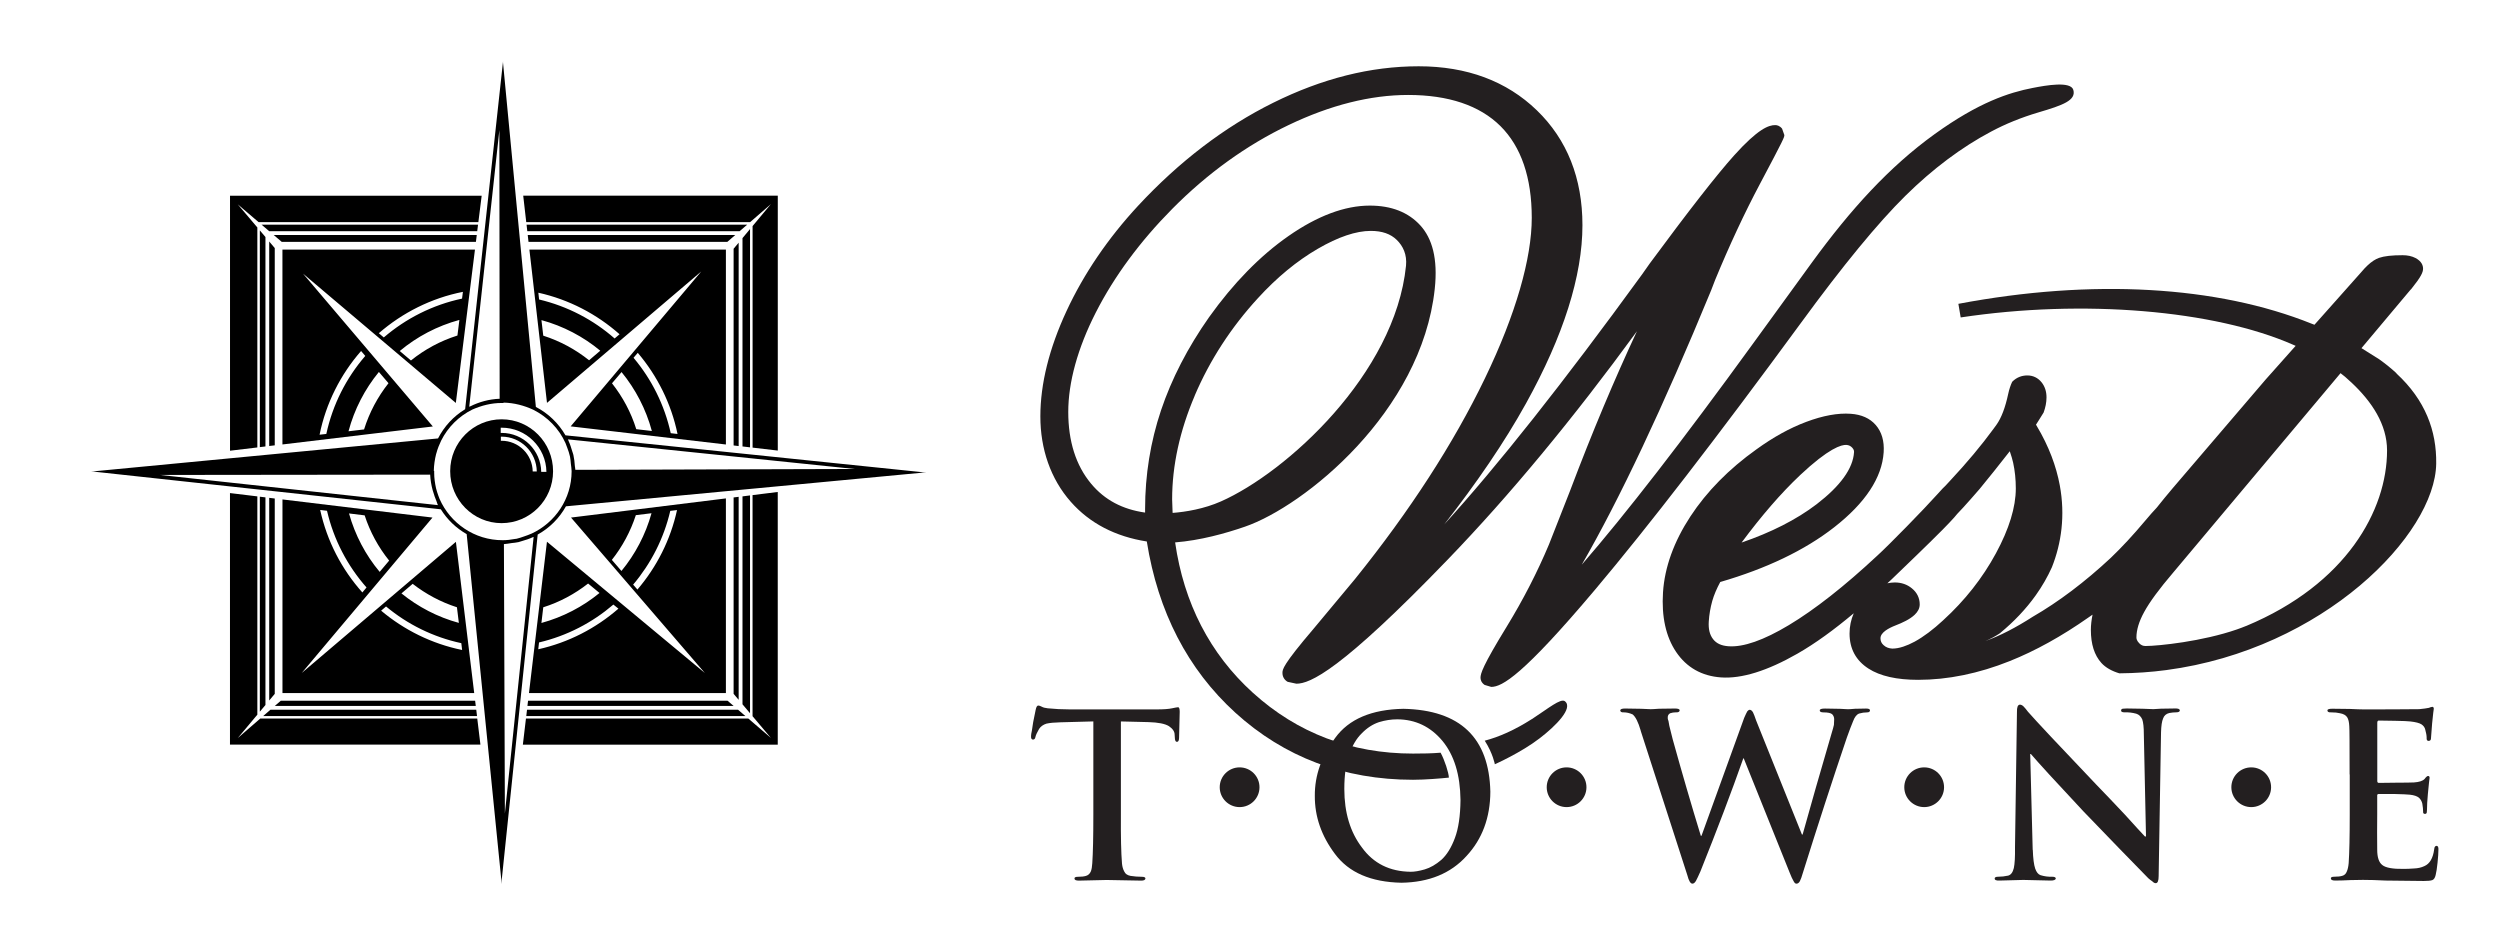 <?xml version="1.0" encoding="UTF-8"?>
<svg id="Layer_1" xmlns="http://www.w3.org/2000/svg" version="1.1" viewBox="0 0 703.44 265">
  <!-- Generator: Adobe Illustrator 29.3.1, SVG Export Plug-In . SVG Version: 2.1.0 Build 151)  -->
  <defs>
    <style>
      .st0 {
        fill: #231f20;
      }
    </style>
  </defs>
  <path class="st0" d="M572.06,24.72c-6.82,1.32-15.28,4.08-27.65,12.98-12.87,9.27-23.71,21.27-34.49,36.04l-16.64,22.91c-19.8,27.29-35.87,48.02-48.21,62.24,10.62-18.41,22.8-44.19,36.39-77.17l1.14-2.96c3.99-9.67,8.23-18.77,12.61-27.02,6.86-12.93,6.86-13.1,6.86-13.75l-.64-1.8c-.68-.83-1.42-.99-1.93-.99-1.81,0-4.76.97-11.57,8.54-4.78,5.32-12.77,15.54-23.74,30.41l-2.16,3.07c-22.16,30.48-40.75,53.96-55.66,70.34,9.12-11.68,16.94-23.09,23-34.03,10.55-19.03,15.89-35.91,15.89-50.17,0-13.2-4.31-24.08-12.83-32.32-8.5-8.22-19.68-12.39-33.25-12.39s-27.19,3.45-40.92,10.26c-13.67,6.77-26.46,16.53-38.04,29-8.49,9.17-15.26,19.13-20.12,29.59-4.89,10.53-7.37,20.51-7.37,29.67s2.88,17.58,8.55,24.01c5.37,6.1,12.6,9.8,21.4,11.18,3.14,19.74,11.5,35.96,24.92,48.18,13.77,12.52,30.59,18.87,49.99,18.87,3.35,0,7.92-.38,10.09-.61-.06-1.4-1.19-4.92-2.33-7.01-2.46.21-5.08.25-7.76.25-17.38,0-32.54-5.76-45.07-17.12-12.09-10.97-19.41-25.22-21.87-42.3,7.05-.56,14.14-2.52,19.65-4.43,16.61-5.73,49.68-32.21,53.4-66.9.92-8.55-.74-14.21-4.05-17.86-3.36-3.7-8.14-5.58-14.22-5.58-7.03,0-14.73,2.88-22.88,8.56-8,5.57-15.52,13.27-22.37,22.87-5.99,8.52-10.53,17.33-13.5,26.18-2.97,8.86-4.48,18.2-4.48,27.74v1.03c-6.31-.9-11.35-3.51-15.2-8.14-4.27-5.13-6.42-11.92-6.42-20.18s2.61-17.9,7.76-28c5.19-10.17,12.44-19.99,21.54-29.18,9.89-9.98,20.89-17.9,32.69-23.54,11.73-5.62,23.04-8.47,33.63-8.47,11.38,0,20.13,2.95,25.99,8.76,5.85,5.82,8.81,14.5,8.81,25.82s-4.44,27.06-13.19,45.18c-8.81,18.28-21.09,37.26-36.53,56.43l-11.65,13.98c-8.78,10.29-8.78,11.5-8.78,12.46,0,1.06.53,1.97,1.46,2.5.04.02,2.46.53,2.46.53,3.82,0,12.38-3.61,42.51-34.85,17.46-18.09,35.34-39.69,53.31-64.32-6.28,13.45-12.57,28.35-18.83,44.93l-5.93,15.09c-3.25,7.74-7.24,15.51-11.89,23.11-6.8,11.09-7.36,13.22-7.36,14.36,0,.46.15,1.33,1.15,2.02.04.03,1.87.56,1.87.56,3.05,0,8.9-3.26,29.19-27.33,14.91-17.7,34.39-42.94,57.91-75.03,11.79-16.14,21.7-28.2,29.46-35.85,7.69-7.58,15.79-13.64,24.05-18.02,4.07-2.18,8.56-4,13.35-5.42,6.87-2.02,10.65-3.39,9.83-6.32-.71-2.54-7.72-1.29-11.35-.58ZM336.17,111.3c4.25-9.96,10.22-19.16,17.75-27.37,5.33-5.84,11-10.52,16.88-13.93,5.75-3.34,10.76-5.03,14.91-5.03,3.18,0,5.58.84,7.32,2.55,1.74,1.7,2.9,4.09,2.59,7.25-3.08,30.45-33.67,58.18-52.08,66.32-4.69,2.08-9.86,2.95-13.59,3.23,0-.24-.03-.66-.03-.66l-.11-3.16c0-9.46,2.14-19.28,6.37-29.19Z"/>
  <path class="st0" d="M431.06,202.31c-4.93,3.14-9.23,5.03-13.29,6.1,2.31,3.61,2.84,6.63,2.84,6.63,0,0,7.27-3.2,12.6-7.29,4.55-3.48,9.56-8.54,7.11-10.44-1.18-.91-4.72,2.06-9.26,5.01Z"/>
  <path class="st0" d="M674.32,105.03c-.75-.69-1.53-1.37-2.37-2.04-.79-.64-1.61-1.27-2.49-1.89,0,0-2.97-1.87-5-3.14,2.35-2.8,13.77-16.4,13.77-16.4l.23-.22c2.81-3.5,3.33-4.74,3.33-5.75,0-.86-.37-2.06-2.13-2.99-1.01-.53-2.23-.79-3.61-.79-3.01,0-5.17.24-6.62.74-1.06.37-2.15,1.08-3.28,2.15-.56.53-1.13,1.13-1.72,1.84.03-.03-10.16,11.43-13.2,14.84-.26-.11-.53-.2-.79-.3-26.57-10.67-61.7-12.71-99.4-5.59l.65,3.83c34.46-5.2,71.37-2.06,93.56,7.69.23.1.46.2.69.3-2.42,2.72-8.41,9.45-8.41,9.45l-26.15,30.57c-1.64,1.93-3.15,3.78-4.55,5.54-.89.93-1.95,2.13-3.25,3.68-3.34,3.99-6.6,7.5-9.68,10.44-7.28,6.79-14.66,12.35-21.95,16.56-4.62,2.98-9.21,5.37-13.33,6.83,1.4-.56,2.85-1.35,4.31-2.32-.04.02-.09.04-.13.06,3.89-3.21,7.26-6.75,10.02-10.63,1.84-2.58,3.34-5.22,4.54-7.89,2.65-6.67,3.8-14.52,2.21-23.07-.99-5.33-3.04-10.92-6.47-16.66-.08-.13-.14-.26-.22-.38.19-.32,1.13-1.72,2.15-3.42.51-1.4.81-2.82.81-4.26,0-1.67-.47-3.1-1.4-4.25-1.02-1.26-2.4-1.92-3.98-1.92-1.35,0-2.92.4-4.28,1.79-.44.94-.83,2.06-1.12,3.42-.82,3.83-1.92,6.73-3.28,8.64-.28.4-.58.8-.88,1.21-3.38,4.62-7.48,9.53-12.23,14.61-.44.47-.85.92-1.25,1.35-.32.26-.99.97-2.35,2.48-3.64,4.07-13.54,14.21-16.84,17.2-9.23,8.61-17.6,15.18-24.9,19.56-7.08,4.25-12.79,6.25-16.99,5.94-1.97-.14-3.38-.78-4.32-2-.96-1.23-1.35-2.86-1.21-4.98.12-1.92.45-3.85.98-5.76.48-1.68,1.25-3.48,2.25-5.34,12.96-3.76,23.76-8.92,32.05-15.39,8.78-6.86,13.47-13.96,13.93-21.12.2-3.15-.55-5.74-2.25-7.68-1.63-1.87-3.99-2.93-7.01-3.14-3.61-.26-7.82.51-12.51,2.27-4.59,1.71-9.31,4.32-14.03,7.74-7.73,5.51-13.99,11.87-18.58,18.87-4.66,7.11-7.25,14.3-7.71,21.36-.44,6.84.8,12.48,3.69,16.77,2.95,4.37,7.2,6.78,12.63,7.17,5.8.41,13.02-1.83,21.48-6.67,5.11-2.92,10.33-6.74,15.87-11.38-.78,1.79-1.18,3.7-1.18,5.71,0,4.26,1.79,7.58,5.32,9.85,3.27,2.11,7.97,3.17,13.98,3.17,8.34,0,17-1.77,25.73-5.26,7.28-2.9,14.72-7.04,22.2-12.29.38-.27.76-.52,1.14-.79-.29,1.47-.47,2.91-.47,4.27,0,4.04.99,7.15,2.97,9.33,1.17,1.3,2.98,2.3,5.05,2.91,4.5-.04,8.89-.34,13.17-.91,44.22-5.85,75.72-38.13,75.98-58.12.13-9.18-3.05-17.86-11.2-25.36ZM506.45,133.74c8.16-7.67,11.71-8.65,13.1-8.55.66.05,1.18.3,1.64.8.47.53.51.92.49,1.25-.29,4.59-3.84,9.5-10.52,14.63-5.71,4.36-12.84,7.95-21.12,10.79,5.6-7.54,11.11-13.92,16.41-18.91ZM546.82,174.48c-2.86,2.66-5.57,4.69-8.09,6.07-1.13.61-2.19,1.07-3.2,1.4-1.1.36-2.13.55-3.07.55-.97-.05-1.79-.35-2.39-.91-.01,0-.02-.02-.03-.03-.02-.02-.05-.03-.07-.05-.58-.54-.85-1.12-.85-1.92,0-1.63,2.3-2.86,4.23-3.61,1.94-.75,4.05-1.72,5.4-3.01.86-.82,1.41-1.78,1.41-2.9,0-1.79-.76-3.35-2.2-4.52-1.33-1.1-2.95-1.66-4.81-1.66-.71,0-1.41.09-2.09.23.4-.38.81-.75,1.22-1.13,3.72-3.59,10.08-9.67,14.3-13.93,1.37-1.39,2.52-2.59,3.27-3.44.34-.39.61-.72.86-1.02.53-.55,1.08-1.14,1.69-1.8,1.21-1.32,2.8-3.12,4.6-5.2,2.5-3.03,5.34-6.58,8.5-10.63.04.12.08.24.12.36.32.91.6,1.86.83,2.86.5,2.28.75,4.72.75,7.25,0,5.25-1.88,11.4-5.6,18.26-3.77,6.96-8.75,13.28-14.81,18.8ZM632.02,176.12c-.84.35-1.74.68-2.65,1-4.76,1.65-10.28,2.83-15.09,3.58-4.7.73-8.71,1.07-10.6,1.07-.69,0-1.24-.24-1.76-.78-.7-.73-.78-1.29-.78-1.64,0-2.11.73-4.52,2.18-7.15,1.54-2.84,4.29-6.56,8.17-11.1.02,0,33.99-40.49,44.85-53.44.91-1.09,1.68-2,2.23-2.66.47.38,1.28,1.02,1.28,1.02.63.54,1.24,1.1,1.84,1.66,5.68,5.34,9.97,11.73,9.97,19.07,0,16.76-11.43,37.62-39.64,49.38Z"/>
  <path class="st0" d="M394.33,248.38c-8.58-.17-14.82-2.87-18.7-8.1-3.82-5.08-5.71-10.54-5.67-16.36-.04-5.72,1.87-11.14,5.72-16.28,3.84-5.3,10.24-8.03,19.22-8.2,15.97.35,24.11,8.13,24.45,23.34-.04,7.3-2.29,13.33-6.73,18.1-4.43,4.88-10.52,7.38-18.29,7.5ZM396.88,245.3c1.12,0,2.46-.22,4-.67,1.58-.46,3.14-1.37,4.68-2.69,1.53-1.38,2.81-3.44,3.81-6.14,1.01-2.67,1.53-6.23,1.58-10.7-.08-7.09-1.78-12.64-5.1-16.65-3.35-4-7.58-6.02-12.68-6.05-1.7,0-3.41.26-5.15.79-1.77.59-3.39,1.64-4.85,3.15-1.46,1.41-2.64,3.38-3.52,5.93-.93,2.55-1.39,5.79-1.39,9.71,0,6.67,1.66,12.17,4.97,16.5,3.24,4.46,7.79,6.74,13.65,6.81Z"/>
  <path class="st0" d="M307.62,202.99l-9.22.25c-1.74.04-3.06.17-3.97.38-.91.29-1.59.78-2.05,1.47-.57.98-.92,1.74-1.03,2.26-.08.5-.31.75-.69.75-.41,0-.58-.33-.55-1,0-.31.08-.82.24-1.53.12-.73.25-1.52.36-2.37.38-1.87.61-3.03.7-3.46.16-.81.4-1.22.73-1.22.26,0,.59.12,1,.34.36.21.92.36,1.66.44,1.96.2,4.02.31,6.2.31h24.51c1.94,0,3.36-.11,4.27-.31.91-.19,1.47-.3,1.69-.3.31,0,.47.42.47,1.27-.04,2.29-.09,4.78-.18,7.42-.03.69-.22,1.04-.55,1.04-.43.04-.65-.39-.65-1.29l-.05-.71c0-.89-.54-1.68-1.6-2.4-1.09-.68-3-1.06-5.72-1.14l-7.8-.19v26.27c-.04,6.15.06,10.74.31,13.74.09.89.31,1.63.64,2.22.28.65.87,1.06,1.78,1.23,1.03.16,2.08.25,3.18.25.67,0,1,.17,1,.5-.06.39-.46.58-1.18.58-4.44-.08-7.69-.14-9.74-.18-2.07.04-4.66.1-7.81.18-.83,0-1.24-.2-1.24-.58-.04-.33.29-.5.99-.5.95,0,1.69-.08,2.24-.25.6-.17,1.06-.57,1.36-1.23.24-.58.37-1.36.42-2.32.2-2.94.3-7.49.3-13.64v-26.27Z"/>
  <path class="st0" d="M461.66,205.58c-.7-2.41-1.47-3.93-2.29-4.57-.87-.38-1.7-.57-2.48-.57-.63.04-.96-.14-1-.55.04-.36.49-.53,1.36-.53,3.72.04,6.11.1,7.2.19.32,0,1.11-.03,2.36-.13,1.19-.03,2.69-.06,4.51-.06.87,0,1.3.18,1.3.53-.04.41-.41.59-1.13.55-.52,0-1.03.08-1.54.25-.51.25-.74.72-.69,1.41,0,.17.07.43.21.79.04.37.12.82.24,1.34.24,1.02.55,2.28.94,3.76,2.6,9.38,5.24,18.45,7.92,27.19h.19l12.01-33.19c.38-.88.68-1.49.88-1.84.24-.29.46-.43.67-.43.34,0,.65.24.93.72.24.5.54,1.25.88,2.28l12.89,32.1h.19c2.21-7.98,4.96-17.56,8.23-28.74.25-.77.43-1.48.58-2.12.04-.63.07-1.16.07-1.6,0-.54-.2-1.02-.58-1.41-.41-.33-1.21-.5-2.42-.5-.7,0-1.06-.18-1.06-.55s.48-.53,1.46-.53c3.51.04,5.66.1,6.44.19.33,0,1-.03,2.03-.13.99-.03,2.03-.06,3.12-.06.69,0,1.06.16,1.09.47,0,.41-.28.61-.85.61-.7,0-1.44.1-2.19.32-.7.24-1.28.97-1.73,2.19-.5,1.19-1.08,2.72-1.75,4.6-4.04,11.91-8.16,24.6-12.38,38.08-.31,1.07-.58,1.83-.82,2.28-.25.48-.58.73-1,.73-.29,0-.54-.24-.79-.73-.3-.5-.68-1.31-1.12-2.44l-12.9-32.1h-.12c-3.28,9.33-7.31,19.95-12.08,31.85-.55,1.25-.97,2.12-1.24,2.62-.31.53-.64.79-1,.79-.55,0-1.02-.8-1.42-2.36l-13.14-40.69Z"/>
  <path class="st0" d="M571.98,239.12c.08,2.43.31,4.19.67,5.27.36,1.03.86,1.64,1.49,1.86,1.11.34,2.19.48,3.24.44.7,0,1.07.17,1.07.5-.07.39-.55.58-1.46.58-3.95-.08-6.51-.14-7.69-.18-.91.04-3.13.1-6.69.18-.91.04-1.36-.15-1.36-.58,0-.33.33-.5,1-.5.91,0,1.84-.1,2.79-.31.78-.21,1.31-.92,1.6-2.13.26-1.2.37-3.14.33-5.83l.55-38.03c-.04-1.37.23-2.07.81-2.12.37,0,.72.18,1.07.53.36.38.77.86,1.21,1.46,2.28,2.61,8.7,9.45,19.24,20.52,2.37,2.44,5.06,5.27,8.1,8.5,2.97,3.28,4.83,5.32,5.58,6.09h.3l-.61-28.79c0-1.92-.15-3.31-.45-4.17-.37-.81-.92-1.35-1.68-1.59-1.11-.3-2.21-.43-3.3-.38-.69,0-1.01-.19-.97-.56,0-.23.16-.39.48-.47.32-.04.69-.06,1.12-.06,3.45.04,5.94.1,7.48.19.36,0,1.07-.04,2.14-.13,1.08-.04,2.39-.06,3.89-.06.91-.04,1.37.14,1.42.53,0,.37-.37.56-1.09.56-.54,0-1.18.06-1.89.19-.86.21-1.45.72-1.73,1.53-.35.81-.53,2.12-.58,3.91l-.67,40.43c0,1.34-.27,2.01-.82,2.01-.32,0-.64-.18-.97-.53-.38-.24-.75-.53-1.12-.86-4.84-4.93-10.93-11.21-18.28-18.85-7.72-8.25-12.64-13.62-14.76-16.11h-.19l.7,26.97Z"/>
  <path class="st0" d="M661.12,217.91c0-8.38-.02-12.9-.09-13.57-.05-1.13-.24-1.96-.58-2.5-.37-.6-1.07-.99-2.09-1.16-.63-.16-1.43-.24-2.42-.24-.71.04-1.06-.14-1.06-.55,0-.31.45-.47,1.36-.47,1.74.04,3.4.06,5.01.06,1.7.08,3.01.13,3.93.13,5.6,0,10.78-.02,15.57-.07,1.24-.12,2.12-.25,2.68-.37.32-.15.66-.24,1.01-.29.24.04.37.23.37.56-.04.12-.21,1.5-.47,4.13-.08,1.32-.19,2.73-.32,4.19,0,.44-.22.68-.64.72-.45,0-.64-.3-.58-.91,0-.6-.14-1.36-.4-2.3-.13-.58-.48-1.07-1.06-1.46-.58-.37-1.61-.64-3.11-.81-.72-.08-2.15-.15-4.31-.18-2.18-.04-3.71-.07-4.58-.07-.28,0-.43.21-.43.62v16.2c-.04.48.1.72.43.72.95,0,2.62-.02,5.01-.06,2.36,0,4-.03,4.9-.07,1.45-.1,2.44-.42,2.96-.97.42-.57.76-.85.99-.85.29,0,.43.18.43.53-.04.13-.21,1.67-.49,4.62-.17,1.84-.24,3.28-.24,4.3,0,.27-.03.53-.06.78-.04.3-.21.44-.5.44-.39,0-.56-.19-.53-.57,0-.68-.08-1.45-.23-2.32-.15-.64-.46-1.2-.95-1.66-.54-.44-1.39-.72-2.54-.85-.75-.08-2.16-.14-4.22-.19h-4.62c-.28,0-.41.21-.36.63v5.08c-.04,3.47-.04,6.79,0,9.97,0,2.13.47,3.56,1.43,4.3.94.77,2.95,1.14,6.01,1.09.87,0,1.84-.04,2.91-.12,1.11-.04,2.07-.26,2.9-.66,1.53-.64,2.45-2.23,2.78-4.73.04-.4.12-.67.25-.79.14-.13.29-.19.46-.19.36.04.53.42.48,1.15,0,.85-.08,2.04-.24,3.56-.16,1.58-.34,2.75-.54,3.52-.18.77-.49,1.24-.93,1.41-.46.17-1.27.25-2.42.25-4.52-.03-8.09-.07-10.68-.12-2.56-.13-4.7-.19-6.43-.19-.79,0-1.97.01-3.53.06-1.53.08-2.95.13-4.26.13-.82,0-1.23-.2-1.23-.58-.04-.33.28-.5.96-.5.97,0,1.71-.08,2.24-.25.62-.16,1.05-.58,1.29-1.23.26-.58.43-1.36.52-2.34.2-2.96.3-7.54.3-13.74v-11.22Z"/>
  <path class="st0" d="M354.39,221.51c0,3.09-2.5,5.59-5.59,5.59s-5.6-2.5-5.6-5.59,2.51-5.59,5.6-5.59,5.59,2.5,5.59,5.59Z"/>
  <path class="st0" d="M446.39,221.51c0,3.09-2.51,5.59-5.59,5.59s-5.59-2.5-5.59-5.59,2.5-5.59,5.59-5.59,5.59,2.5,5.59,5.59Z"/>
  <path class="st0" d="M547.01,221.51c0,3.09-2.51,5.59-5.59,5.59s-5.6-2.5-5.6-5.59,2.51-5.59,5.6-5.59,5.59,2.5,5.59,5.59Z"/>
  <path class="st0" d="M639.03,221.51c0,3.09-2.5,5.59-5.58,5.59s-5.6-2.5-5.6-5.59,2.51-5.59,5.6-5.59,5.58,2.5,5.58,5.59Z"/>
  <g>
    <path d="M134.22,201.49l-.21-1.79h-57.91l-2.06,1.79h60.18ZM64.71,126.82l7.7-.92v-61.9l-5.52-6.51,5.88,5.02h61.83l.93-7.44h-70.81v71.76ZM134.51,63.21h-60.92l2.17,1.85h58.52l.23-1.85ZM73.11,125.81l1.58-.19v-58.93l-1.58-1.87v60.98ZM73.11,200.25l1.58-1.88v-58.42l-1.58-.19v60.49ZM208.92,198.17l2.12,2.52v-61.29l-2.12.27v58.51ZM211.04,64.45l-2.12,2.55v58.62l2.12.25v-61.42ZM211.75,201.52l5.16,6.11-6.35-5.45h-62.57l-.87,7.35h71.72v-71.1l-7.09.88v62.21ZM133.63,70.24h-54.16v54.82l42.32-5.06s-36.52-43-36.52-43l42.99,36.38,5.38-43.14ZM109.31,107.83c-3.03,3.84-5.38,8.22-6.87,13-1.39.16-2.86.33-4.38.52,1.64-6.19,4.6-11.87,8.55-16.69.93,1.08,1.83,2.13,2.7,3.16ZM101.6,98.76c.38.47.78.94,1.18,1.39-5.34,6.18-9.18,13.68-10.96,21.95-.64.08-1.26.15-1.9.22,1.8-8.89,5.92-16.97,11.68-23.56ZM106.59,93.76c6.62-5.75,14.72-9.87,23.66-11.64-.09.64-.17,1.28-.24,1.9-8.29,1.76-15.81,5.6-22.02,10.93-.46-.38-.93-.78-1.4-1.19ZM112.48,98.77c4.84-4.05,10.54-7.05,16.78-8.75-.2,1.53-.38,3.01-.55,4.39-4.82,1.52-9.23,3.92-13.08,7.02-1.01-.86-2.07-1.75-3.16-2.67ZM79.47,195.02h53.96l-5.15-42.56-43.38,36.9,36.79-43.73-42.21-5.1v54.49ZM116.12,164.28c3.7,2.87,7.89,5.13,12.45,6.59.17,1.4.35,2.86.54,4.4-5.98-1.63-11.46-4.5-16.15-8.3,1.09-.93,2.15-1.83,3.15-2.69ZM108.63,170.65c6.02,5.02,13.25,8.62,21.17,10.32.07.64.15,1.28.23,1.92-8.55-1.75-16.34-5.64-22.79-11.06.46-.4.92-.79,1.39-1.19ZM102.6,145c1.52,4.68,3.87,8.98,6.9,12.74-.86,1.02-1.76,2.08-2.67,3.17-3.96-4.73-6.92-10.33-8.63-16.44,1.53.2,2.99.36,4.4.54ZM92.01,143.71c1.88,8.15,5.77,15.52,11.12,21.59-.39.46-.78.94-1.17,1.4-5.79-6.48-9.95-14.43-11.87-23.21.65.08,1.28.15,1.92.23ZM148.36,65.06h59.75l2.14-1.85h-62.09l.21,1.85ZM75.75,197.1l1.56-1.87v-54.96l-1.56-.19v57.02ZM73.23,202.18l-6.34,5.5,5.52-6.59v-61.42l-7.7-.93v70.78h70.47l-.89-7.35h-61.07ZM77.33,198.63h56.54l-.18-1.46h-54.68l-1.68,1.46ZM75.75,125.49l1.56-.18v-55.51l-1.56-1.85v57.55ZM134.15,66.13h-57.13l2.25,1.92h54.64l.24-1.92ZM207.84,139.79l-1.42.18v55.26l1.42,1.68v-57.12ZM148.41,198.63h58.01l-1.71-1.46h-56.13l-.17,1.46ZM204.25,195.02v-54.78l-43.58,5.39,37.65,43.73-44.42-36.93-5.06,42.58h55.41ZM172.16,157.54c2.95-3.72,5.25-7.98,6.75-12.59,1.41-.17,2.87-.35,4.41-.54-1.67,6.03-4.59,11.55-8.46,16.25-.93-1.07-1.83-2.12-2.7-3.12ZM179.35,165.88c-.41-.46-.79-.91-1.2-1.38,5-5.9,8.63-12.97,10.45-20.75.63-.08,1.27-.15,1.9-.23-1.83,8.4-5.74,16.04-11.15,22.37ZM152.85,170.88c4.63-1.46,8.89-3.76,12.63-6.69,1.03.85,2.1,1.73,3.21,2.66-4.73,3.88-10.29,6.78-16.35,8.44.18-1.55.35-3,.52-4.41ZM172.59,170.11c.48.38.94.77,1.42,1.15-6.35,5.53-14.06,9.54-22.56,11.43.08-.65.16-1.29.22-1.92,7.86-1.85,14.99-5.57,20.92-10.66ZM148.49,66.13l.22,1.92h55.95l2.22-1.92h-58.39ZM207.84,68.29l-1.42,1.7v55.35l1.42.17v-57.22ZM209.75,201.49l-2.08-1.79h-59.38l-.21,1.79h61.67ZM147.22,55.06l.85,7.44h62.99l5.86-5.08-5.16,6.19v62.34l7.09.83V55.06h-71.62ZM204.25,125.08v-54.85h-55.29l4.95,43.13,43.41-36.98-36.75,43.59,43.67,5.1ZM165.75,101.37c-3.8-3.04-8.15-5.4-12.89-6.92-.16-1.39-.32-2.86-.51-4.38,6.15,1.68,11.77,4.64,16.55,8.61-1.08.93-2.14,1.83-3.15,2.69ZM172.94,95.24c-5.98-5.25-13.25-9.08-21.25-10.97-.07-.63-.14-1.26-.21-1.91,8.62,1.92,16.44,6.02,22.85,11.69-.46.4-.93.8-1.39,1.19ZM179.45,99.27c5.47,6.44,9.41,14.25,11.19,22.84-.64-.07-1.28-.15-1.91-.22-1.75-7.96-5.4-15.2-10.47-21.22.39-.47.78-.94,1.19-1.39ZM183.41,121.27c-1.52-.17-2.98-.34-4.38-.51-1.47-4.73-3.82-9.09-6.83-12.91.87-1.01,1.76-2.07,2.69-3.16,3.92,4.79,6.87,10.42,8.53,16.59Z"/>
    <path d="M260.53,132.96l-.35-.03h.1s-.2-.01-.2-.01l-100.97-10.43c-1.96-3.41-4.84-6.17-8.33-7.99l-9.24-96.84v-.45l-.02.21v-.04s0,.08,0,.08l-10.64,97.68c-3.26,1.98-5.89,4.82-7.63,8.22l-96.82,9.25h-.89l98.5,10.69c1.8,2.91,4.3,5.29,7.27,6.99l9.74,97.22c0,.79,0,1.24,0,1.24l10.24-98.34c3.35-1.86,6.09-4.6,7.95-7.95l100.53-9.49h.76ZM132.03,114.45c.16-1.5,6.83-62.7,8.48-77.85.01,14.94.08,73,.08,75.6-2.97.12-5.75.88-8.27,2.14-.1.04-.2.06-.3.1ZM123.21,142.13c-1.49-.16-62.96-6.84-78.18-8.49,15.1-.01,74.08-.09,76.01-.09.07,1.48.31,2.91.68,4.3.04.16.11.31.15.48.28.93.56,1.83.95,2.7.14.36.22.74.39,1.1ZM150.15,151.06c-.14,1.49-6.49,62.42-8.09,77.85-.05-15.48-.27-75.29-.27-75.81.73-.03,1.42-.2,2.14-.29.66-.08,1.31-.12,1.95-.27.32-.07.64-.2.96-.29,1.08-.3,2.13-.65,3.14-1.12.06-.03.12-.04.18-.06ZM149.54,150.15c-.66.3-1.32.53-1.99.76-.72.24-1.43.52-2.18.68-.16.04-.32.03-.48.06-1.13.21-2.28.35-3.47.35-7.92,0-14.72-4.78-17.73-11.6-.12-.32-.25-.63-.36-.95-.25-.67-.46-1.37-.64-2.07-.31-1.41-.52-2.84-.52-4.31v-.58h-.11c.04-1.62.27-3.21.65-4.73.02-.1.06-.18.09-.28.32-1.22.8-2.38,1.33-3.5,1.9-3.8,4.98-6.87,8.79-8.75,2.61-1.14,5.33-1.84,8.19-1.84h.57v-.11c2.99.07,5.8.82,8.37,2.01,3.99,2,7.22,5.29,9.06,9.37.18.44.34.88.5,1.32.3.82.6,1.64.78,2.52.14.66.17,1.35.24,2.03.07.68.21,1.35.21,2.05,0,7.8-4.64,14.49-11.28,17.57ZM161.89,132.2c0-.36-.11-.7-.14-1.06-.07-1.06-.18-2.11-.41-3.12-.08-.35-.22-.7-.33-1.05-.29-.98-.59-1.95-1.02-2.87-.07-.16-.09-.32-.17-.47,1.5.16,64.95,6.7,80.64,8.33-15.71.04-77.74.24-78.58.24Z"/>
    <path d="M141.18,117.98c-7.99-.01-14.5,6.51-14.51,14.58-.01,8.07,6.46,14.63,14.45,14.64,8,0,14.49-6.52,14.5-14.59.01-8.08-6.45-14.62-14.45-14.63ZM149.89,132.65c-.07-4.76-3.96-8.63-8.76-8.63-.06,0-.14.01-.2.01v-1.15c.06,0,.14-.02.2-.02,5.42,0,9.83,4.39,9.91,9.79h-1.16ZM141.16,121.81c-.1,0-.18,0-.27,0v-1.45c.09,0,.17-.02.27-.02,6.88,0,12.5,5.56,12.59,12.44h-1.46c-.09-6.06-5.05-10.97-11.13-10.97Z"/>
  </g>
</svg>